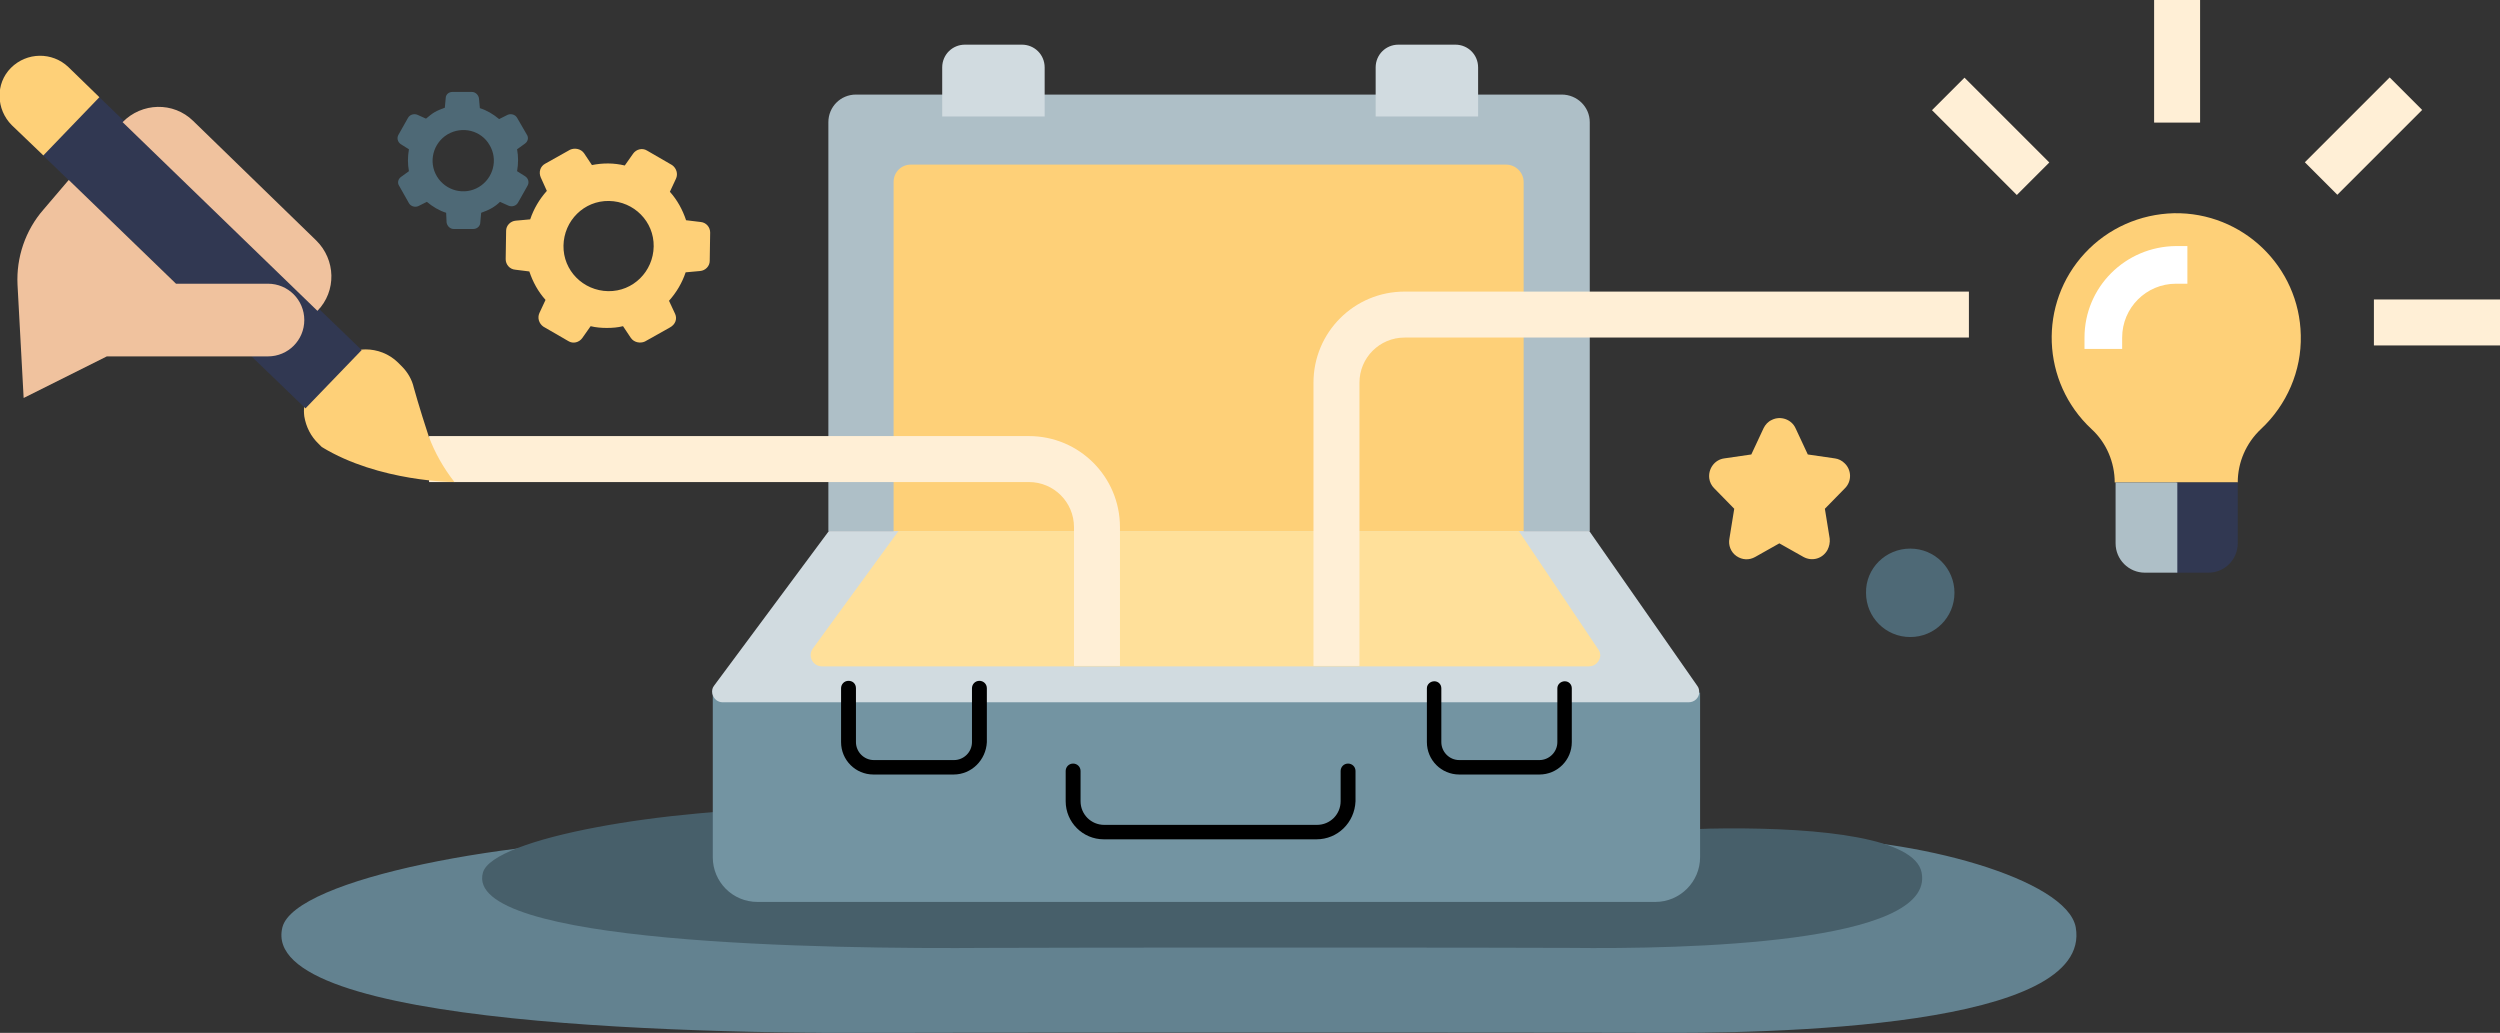 <?xml version="1.0" encoding="utf-8"?>
<!-- Generator: Adobe Illustrator 25.0.1, SVG Export Plug-In . SVG Version: 6.00 Build 0)  -->
<svg version="1.1" id="Lager_1" xmlns="http://www.w3.org/2000/svg" xmlns:xlink="http://www.w3.org/1999/xlink" x="0px" y="0px"
	 viewBox="0 0 571 235.9" style="enable-background:new 0 0 571 235.9;" xml:space="preserve">
<rect x="0" y="0" width="571" height="235.9" fill="#333333" stroke="none"/>
<style type="text/css">
	.st0{fill:#638290;}
	.st1{fill:#475F6A;}
	.st2{fill:#7394A2;}
	.st3{fill:#AEBFC7;}
	.st4{fill:#FED078;}
	.st5{fill:#D1DBE0;}
	.st6{fill:#FFE09A;}
	.st7{fill:#FFFFFF;}
	.st8{fill:#313852;}
	.st9{fill:#FFEFD6;}
	.st10{fill:#F0C29E;}
	.st11{fill:#4E6976;}
</style>
<path id="Path_426" class="st0" d="M64.5,211.8c2.8-11.1,52.6-20.6,91.6-20.4c38.9,0.2,54,7.7,73.9,14.6c9.1,3.2,41.7,5.4,76.1,7
	c23.9-1.5,46.6-3.8,52.9-7c13.9-6.9,24.3-14.4,51.4-14.6s61.7,9.4,63.7,20.4c4,22.8-67.6,24.4-100.2,24.1
	c-12.7-0.1-146.9-0.1-165.2,0C161.8,236.3,58.8,234.6,64.5,211.8"/>
<path id="Path_427" class="st1" d="M110.3,199.3c2.2-7.9,42.2-14.8,73.5-14.6c31.2,0.2,42.4,8,59.3,10.4c46.3,6.6,69.8,5.5,103.5,0
	c12.5-2,26.1-5.8,47.8-5.9s43,2.2,44.5,10.1c3.2,16.3-54.3,17.5-80.4,17.2c-10.2-0.1-117.9-0.1-132.5,0
	C188.3,216.8,105.7,215.6,110.3,199.3"/>
<path id="Path_428" class="st2" d="M378.1,206H173c-5.7,0-10.2-4.6-10.2-10.2l0,0v-37.6h225.5v37.6C388.3,201.4,383.7,206,378.1,206
	C378.1,206,378.1,206,378.1,206"/>
<path id="Path_429" class="st3" d="M356.7,21.6H195.5c-3.5,0-6.3,2.8-6.3,6.3v93.4h173.9V27.9C363.1,24.4,360.2,21.6,356.7,21.6
	L356.7,21.6"/>
<path id="Path_430" class="st4" d="M344,37.6H208c-2.2,0-3.9,1.8-3.9,3.9l0,0v80.2H348V41.6C348,39.4,346.2,37.6,344,37.6
	C344,37.6,344,37.6,344,37.6"/>
<path id="Path_431" d="M300.7,191.7h-48.6c-4.8,0-8.7-3.9-8.7-8.7v-6.9c0-0.9,0.7-1.7,1.7-1.7c0.9,0,1.7,0.7,1.7,1.7v6.9
	c0,3,2.4,5.4,5.4,5.4h48.6c3,0,5.4-2.4,5.4-5.4v-6.9c0-0.9,0.7-1.7,1.7-1.7c0.9,0,1.7,0.7,1.7,1.7v6.9
	C309.4,187.9,305.5,191.7,300.7,191.7"/>
<path id="Path_432" class="st5" d="M363,121.3H189.3l-26.2,35.3c-0.8,1-0.5,2.5,0.5,3.3c0.4,0.3,0.9,0.5,1.4,0.5h220.7
	c1.3,0,2.4-1,2.4-2.3c0-0.5-0.1-1-0.4-1.4L363,121.3z"/>
<path id="Path_433" class="st6" d="M346.9,121.3H205.2l-19.6,26.9c-0.8,1.1-0.5,2.7,0.6,3.5c0.4,0.3,1,0.5,1.5,0.5h175.2
	c1.4,0,2.5-1.1,2.6-2.4c0-0.5-0.1-1-0.4-1.4L346.9,121.3z"/>
<path id="Path_436" class="st4" d="M483,110.2c0-4.6-1.9-9.1-5.3-12.2c-11.5-10.7-12.2-28.7-1.5-40.2c5.3-5.7,12.6-8.9,20.3-9.1
	c15.7-0.3,28.7,12.2,29,27.9c0.2,8.1-3.2,15.9-9.1,21.4c-3.4,3.2-5.3,7.6-5.3,12.2"/>
<path id="Path_437" class="st7" d="M482.1,77.1h-3.3c0-10.1,8.2-18.2,18.2-18.2v3.3C488.8,62.2,482.1,68.8,482.1,77.1"/>
<path id="Path_438" class="st7" d="M484.7,79.7h-8.6v-2.6c0-11.5,9.3-20.8,20.9-20.9h2.6v8.6H497c-6.8,0-12.3,5.5-12.3,12.3
	L484.7,79.7z"/>
<path id="Path_439" class="st8" d="M497,110.2v20.6h7.4c3.7,0,6.7-3,6.7-6.7c0,0,0,0,0,0v-13.9L497,110.2z"/>
<path id="Path_440" class="st3" d="M497.3,110.2v20.6h-7.4c-3.7,0-6.7-3-6.7-6.7c0,0,0,0,0,0v-13.9L497.3,110.2z"/>
<path id="Path_441" d="M217.8,176.9h-18.3c-4.1,0-7.4-3.3-7.4-7.4v-12.3c0-0.9,0.7-1.7,1.7-1.7s1.7,0.7,1.7,1.7l0,0v12.3
	c0,2.2,1.8,4.1,4.1,4.1h18.3c2.2,0,4.1-1.8,4.1-4.1v-12.3c0-0.9,0.7-1.7,1.7-1.7c0.9,0,1.7,0.7,1.7,1.7l0,0v12.3
	C225.2,173.6,221.9,176.9,217.8,176.9"/>
<path id="Path_442" d="M351.6,176.9h-18.3c-4.1,0-7.4-3.3-7.4-7.4v-12.3c0-0.9,0.8-1.6,1.7-1.6c0.9,0,1.6,0.7,1.6,1.6v12.3
	c0,2.2,1.8,4.1,4.1,4.1h18.3c2.2,0,4.1-1.8,4.1-4.1v-12.3c0-0.9,0.8-1.6,1.7-1.6c0.9,0,1.6,0.7,1.6,1.6v12.3
	C359,173.6,355.7,176.9,351.6,176.9"/>
<path id="Path_443" class="st9" d="M310.5,152.1H300V87.4c0-11.5,9.3-20.8,20.8-20.8h128.9v10.5H320.8c-5.7,0-10.3,4.6-10.3,10.3
	V152.1z"/>
<path id="Path_444" class="st9" d="M255.8,152.1h-10.5v-31.7c0-5.7-4.6-10.3-10.3-10.3H98V99.6h137c11.5,0,20.8,9.3,20.8,20.8
	L255.8,152.1z"/>
<rect id="Rectangle_8878" x="542.2" y="68.4" class="st9" width="28.8" height="10.5"/>
<rect id="Rectangle_8879" x="526.2" y="25.8" transform="matrix(0.707 -0.707 0.707 0.707 136.165 390.845)" class="st9" width="27.4" height="10.5"/>
<rect id="Rectangle_8880" x="492" y="0" class="st9" width="10.5" height="28"/>
<rect id="Rectangle_8881" x="449.5" y="17.4" transform="matrix(0.707 -0.707 0.707 0.707 111.167 330.661)" class="st9" width="10.5" height="27.4"/>
<path id="Path_445" class="st5" d="M215.2,26.6V15.4c0-2.9,2.3-5.2,5.2-5.2h13c2.9,0,5.2,2.3,5.2,5.2v11.2"/>
<path id="Path_446" class="st5" d="M314.2,26.6V15.4c0-2.9,2.3-5.2,5.2-5.2h13c2.9,0,5.2,2.3,5.2,5.2v11.2"/>
<path id="Path_447" class="st4" d="M90.9,82.8l0.9,0.9c1.3,1.3,2.3,3,2.7,4.8c0,0,1.2,4.4,3.4,11.1c1.4,3.8,3.4,7.3,5.9,10.5
	c0,0-17.2,0-30.3-8l-0.7-0.7c-1.8-1.7-2.9-3.9-3.3-6.3c-0.4-3.2,0.7-6.5,3-8.8l3.5-3.5C80.2,78.8,86.8,78.8,90.9,82.8
	C90.9,82.8,90.9,82.8,90.9,82.8"/>
<rect id="Rectangle_8882" x="36.9" y="16" transform="matrix(0.694 -0.72 0.72 0.694 -27.408 50.858)" class="st8" width="18.5" height="83.4"/>
<path id="Path_448" class="st10" d="M72.5,71L72.5,71c4.4-4.5,4.2-11.7-0.3-16.1L44.1,27.6c-4.5-4.4-11.7-4.2-16.1,0.3c0,0,0,0,0,0
	L72.5,71z"/>
<path id="Path_449" class="st4" d="M9.9,35.5l12.8-13.3l-7.1-6.9c-3.7-3.5-9.5-3.4-13.1,0.2s-3.4,9.5,0.2,13.1L9.9,35.5z"/>
<path id="Path_450" class="st10" d="M5.4,90.9l19-9.5h36.8c4.6,0,8.3-3.7,8.3-8.3c0-4.6-3.7-8.3-8.3-8.3h-21L15.7,41.1l-5.8,6.8
	C5.8,52.6,3.7,58.8,4,65L5.4,90.9z"/>
<path id="Path_451" class="st4" d="M154.2,71.7l-1.4-3c1.7-1.9,3-4.1,3.8-6.5l3.3-0.3c1.2-0.1,2.2-1.1,2.2-2.3l0.1-6.5
	c0-1.2-0.9-2.3-2.2-2.4l-3.3-0.4c-0.8-2.4-2-4.6-3.7-6.5l1.4-3c0.5-1.1,0.1-2.4-0.9-3.1l-5.7-3.3c-1.1-0.7-2.5-0.3-3.2,0.7l-1.9,2.7
	c-2.5-0.6-5-0.6-7.5-0.1l-1.8-2.7c-0.7-1-2.1-1.3-3.2-0.8l-5.7,3.2c-1.1,0.6-1.5,1.9-1,3.1l1.4,3.1c-1.7,1.9-3,4.1-3.8,6.5l-3.3,0.3
	c-1.2,0.1-2.2,1.1-2.2,2.3l-0.1,6.5c0,1.2,0.9,2.3,2.2,2.4l3.2,0.4c0.8,2.4,2,4.6,3.7,6.5l-1.4,3c-0.5,1.1-0.1,2.4,0.9,3.1l5.7,3.3
	c1.1,0.7,2.5,0.3,3.2-0.7l1.9-2.7c1.2,0.3,2.5,0.4,3.7,0.4c1.3,0,2.5-0.1,3.7-0.4l1.8,2.7c0.7,1,2.1,1.3,3.2,0.8l5.7-3.2
	C154.3,74.1,154.7,72.8,154.2,71.7 M128.7,56.1c0.1-5.7,4.7-10.3,10.4-10.2c5.7,0.1,10.3,4.7,10.2,10.4c-0.1,5.7-4.7,10.3-10.4,10.2
	c0,0,0,0,0,0C133.2,66.4,128.6,61.8,128.7,56.1"/>
<path id="Path_452" class="st11" d="M101.8,22.4l-0.2,2.2c-0.8,0.3-1.6,0.6-2.3,1c-0.7,0.4-1.4,1-2,1.5l-2-0.9
	c-0.8-0.3-1.7,0-2.1,0.7l-2.2,3.9c-0.4,0.7-0.2,1.6,0.5,2.1l1.9,1.2c-0.3,1.7-0.3,3.4,0,5l-1.8,1.3c-0.7,0.5-0.9,1.4-0.4,2.1
	l2.2,3.9c0.4,0.7,1.3,1,2.1,0.7l2-1c1.3,1.1,2.8,2,4.4,2.5l0.1,2.2c0.1,0.8,0.8,1.5,1.6,1.5l4.5,0c0.9,0,1.6-0.7,1.6-1.5l0.2-2.2
	c0.8-0.3,1.6-0.6,2.3-1c0.7-0.4,1.4-0.9,2-1.5l2,0.9c0.8,0.3,1.7,0,2.1-0.7l2.2-3.9c0.4-0.7,0.2-1.6-0.5-2.1l-1.9-1.2
	c0.3-1.7,0.3-3.4,0-5l1.8-1.3c0.7-0.5,0.9-1.4,0.4-2.1l-2.2-3.8c-0.4-0.7-1.3-1-2.1-0.7l-2,1c-1.3-1.1-2.8-2-4.4-2.5l-0.2-2.2
	c-0.1-0.8-0.8-1.5-1.6-1.5l-4.5,0C102.5,21,101.8,21.6,101.8,22.4 M111.8,33.1c2,3.3,0.9,7.6-2.4,9.6c-3.3,2-7.6,0.9-9.6-2.4
	c-2-3.3-0.9-7.6,2.4-9.6c0,0,0,0,0,0C105.6,28.7,109.9,29.8,111.8,33.1"/>
<path id="Path_453" class="st4" d="M396.6,127c1.3,0.9,2.9,1,4.3,0.2l5.5-3.1l5.5,3.1c2,1.1,4.4,0.4,5.5-1.6
	c0.4-0.8,0.6-1.7,0.5-2.6l-1.1-6.8l4.6-4.7c1.6-1.6,1.5-4.2-0.1-5.7c-0.6-0.6-1.4-1-2.2-1.1l-6.2-0.9l-2.8-6c-0.9-2-3.4-2.9-5.4-1.9
	c-0.9,0.4-1.5,1.1-1.9,1.9l-2.8,6l-6.2,0.9c-2.2,0.3-3.7,2.4-3.4,4.6c0.1,0.8,0.5,1.6,1.1,2.2l4.6,4.7l-1.1,6.8
	C394.7,124.5,395.3,126.1,396.6,127"/>
<path id="Path_454" class="st11" d="M436.3,125.3c5.6,0,10.1,4.5,10.1,10.1c0,5.6-4.5,10.1-10.1,10.1c-5.6,0-10.1-4.5-10.1-10.1
	C426.1,129.8,430.7,125.3,436.3,125.3"/>
</svg>
